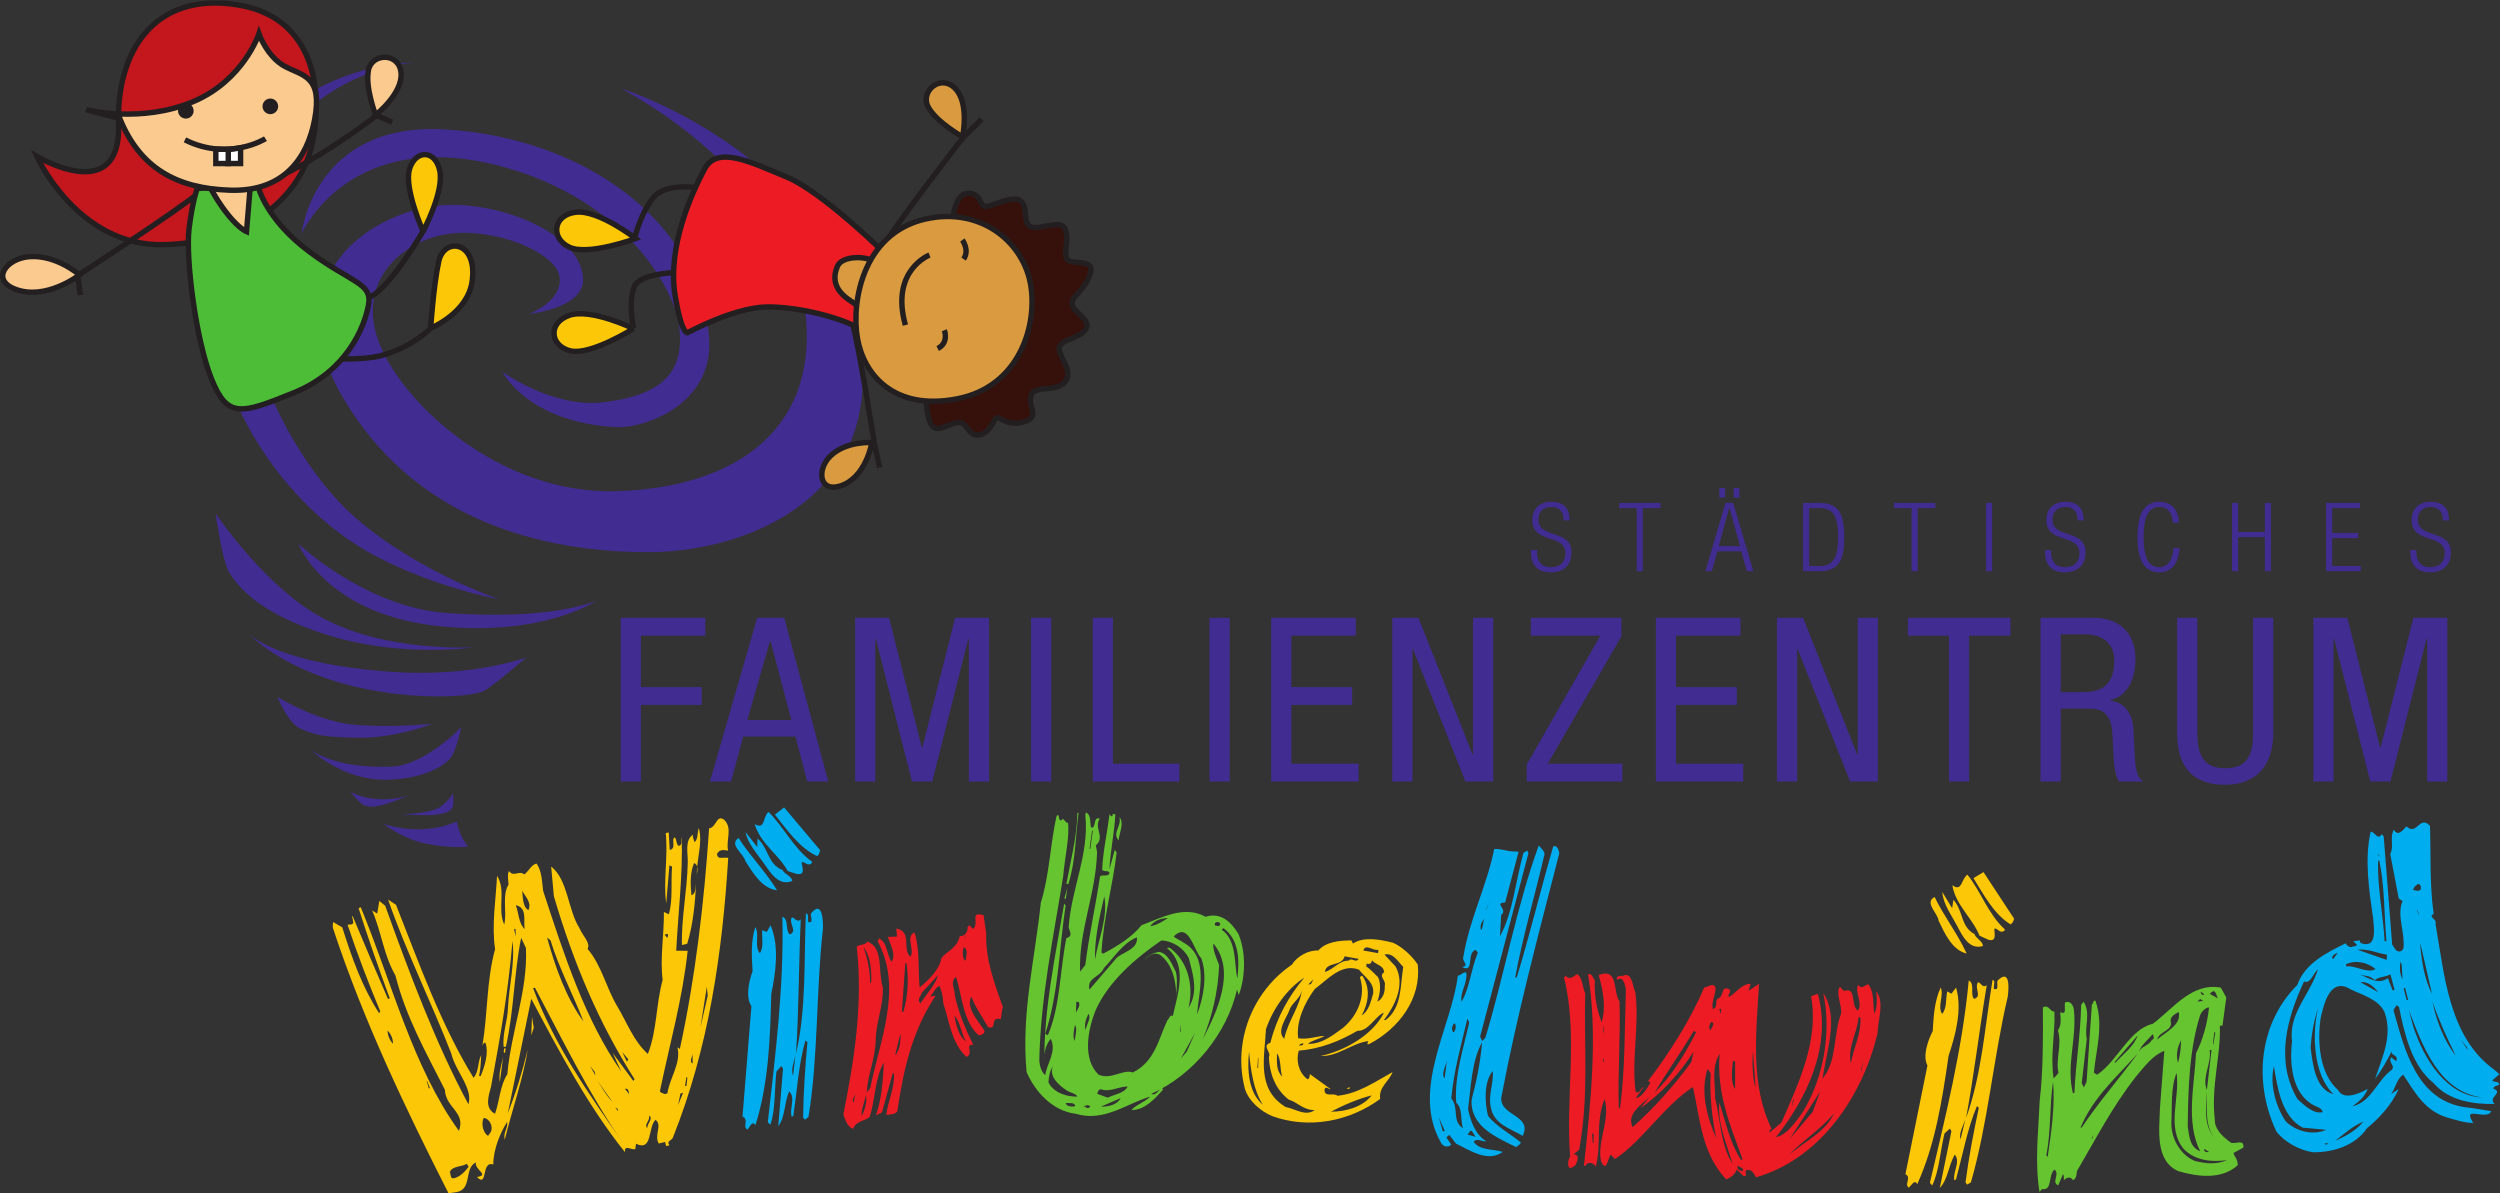 <?xml version="1.0" encoding="UTF-8" standalone="no"?>
<svg
   xmlns:dc="http://purl.org/dc/elements/1.1/"
   xmlns:cc="http://creativecommons.org/ns#"
   xmlns:rdf="http://www.w3.org/1999/02/22-rdf-syntax-ns#"
   xmlns:svg="http://www.w3.org/2000/svg"
   xmlns="http://www.w3.org/2000/svg"
   viewBox="0 0 348.693 166.427"
   height="166.427"
   width="348.693"
   xml:space="preserve"
   id="svg2"
   version="1.1"><rect x="0" y="0" width="348.693" height="166.427" fill="#333333" stroke="none"/><defs
     id="defs6"><clipPath
       id="clipPath24"
       clipPathUnits="userSpaceOnUse"><path
         id="path22"
         d="M 0,362.238 H 1144.34 V 1248 H 0 Z" /></clipPath><clipPath
       id="clipPath72"
       clipPathUnits="userSpaceOnUse"><path
         id="path70"
         d="M 0,362.238 H 1144.34 V 1248 H 0 Z" /></clipPath><clipPath
       id="clipPath108"
       clipPathUnits="userSpaceOnUse"><path
         id="path106"
         d="M 0,362.238 H 1144.34 V 1248 H 0 Z" /></clipPath></defs><g
     transform="matrix(1.333,0,0,-1.333,0,166.427)"
     id="g10"><g
       transform="scale(0.1)"
       id="g12"><path
         id="path14"
         style="fill:#412c91;fill-opacity:1;fill-rule:nonzero;stroke:none"
         d="m 649.453,430.727 h 21.121 v 80.16 h 63.602 v 18.722 h -63.602 v 53.758 h 67.438 v 18.723 h -88.559 z m 93.375,0 h 22.078 l 12.723,47.039 h 54.715 l 12.242,-47.039 h 22.078 L 820.586,602.09 h -28.32 z m 62.875,147.125 h 0.485 l 21.839,-82.801 h -46.086 z m 89.043,-147.125 h 21.117 v 149.761 h 0.481 l 37.918,-149.761 h 21.125 l 37.923,149.761 h 0.47 V 430.727 h 21.13 V 602.09 H 999.387 L 965.063,466.242 h -0.477 l -34.32,135.848 h -35.52 z m 184.074,0 h 21.13 V 602.09 h -21.13 z m 64.55,0 h 90.73 v 18.718 h -69.6 V 602.09 h -21.13 z m 122.17,0 h 21.12 V 602.09 h -21.12 z m 64.55,0 h 91.44 v 18.718 h -70.31 v 61.442 h 63.59 v 18.722 h -63.59 v 53.758 h 67.44 v 18.723 h -88.57 z m 126.73,0 h 21.11 v 138.718 h 0.48 l 54.96,-138.718 h 29.05 V 602.09 h -21.13 V 459.047 h -0.47 l -56.65,143.043 h -27.35 z m 140.64,0 h 100.08 v 18.718 h -78.01 l 77.04,133.203 v 19.442 h -94.79 v -18.723 h 72.71 l -77.03,-134.879 z m 135.12,0 h 91.43 v 18.718 h -70.32 v 61.442 h 63.6 v 18.722 h -63.6 v 53.758 h 67.44 v 18.723 h -88.55 z m 126.72,0 h 21.11 v 138.718 h 0.49 l 54.96,-138.718 h 29.03 V 602.09 h -21.11 V 459.047 h -0.49 l -56.64,143.043 h -27.35 z m 201.11,152.64 h 43.2 v 18.723 h -107.27 v -18.723 h 42.96 v -152.64 h 21.11 z m 74.65,-152.64 h 21.11 v 76.32 h 28.57 c 10.8,0 23.76,-1.438 25.44,-24.961 l 1.43,-26.633 c 0.49,-8.406 2.17,-21.125 5.76,-24.726 h 25.44 c -5.04,3.125 -8.15,7.918 -9.12,26.882 l -1.43,29.278 c -0.96,14.64 -9.37,26.883 -24.24,28.562 v 0.477 c 19.92,4.801 26.39,24.484 26.39,43.203 0,27.121 -17.04,42.961 -43.91,42.961 h -55.44 z m 21.11,154.082 h 25.21 c 19.67,0 30.95,-10.563 30.95,-27.36 0,-33.121 -22.8,-33.121 -35.28,-33.121 h -20.88 z m 121.87,-103.204 c 0,-35.273 15.84,-54.238 50.15,-54.238 33.61,0 50.4,21.356 50.4,54.238 V 602.09 h -21.12 V 481.605 c 0,-23.996 -6.72,-36.953 -29.28,-36.953 -20.88,0 -29.04,11.758 -29.04,36.953 V 602.09 h -21.11 z m 142.56,-50.878 h 21.12 v 149.761 h 0.48 l 37.92,-149.761 h 21.11 l 37.92,149.761 h 0.49 V 430.727 h 21.11 V 602.09 h -35.52 l -34.31,-135.848 h -0.48 L 2456.11,602.09 H 2420.6 V 430.727" /><path
         id="path16"
         style="fill:#412c91;fill-opacity:1;fill-rule:nonzero;stroke:none"
         d="m 1642.39,703.965 c 0,12.699 -6.08,19.492 -19.38,19.492 -12.41,0 -19.7,-7.691 -19.7,-18.894 0,-25.907 34.6,-13.797 34.6,-35.008 0,-10 -6.41,-14.504 -15.4,-14.504 -9.41,0 -14.21,6.105 -14.21,15.203 v 2.699 h -6.4 v -2.101 c 0,-13.997 7.4,-21.192 20.81,-21.192 12.99,0 21.59,7.094 21.59,20.895 0,25.109 -34.6,13.41 -34.6,34.707 0,7.101 4.79,12.804 13.5,12.804 8.7,0 12.81,-5.304 12.81,-14.101 z m 70.22,-53.102 h 6.38 v 66 h 18.4 v 5.391 h -43.18 v -5.391 h 18.4 z m 86.39,76.899 h 6 v 10.191 h -6 z m 15,0 h 6 v 10.191 h -6 z m -15.59,-50.707 10.98,40.211 h 0.21 l 11,-40.211 z m -14.01,-26.192 h 6.81 l 5.8,20.801 h 24.98 l 5.8,-20.801 h 6.81 l -21.1,71.391 h -7.99 z m 102.21,0 h 17.19 c 20.81,0 25.9,12.391 25.9,35.703 0,23.297 -5.09,35.688 -25.9,35.688 h -17.19 z m 6.39,66 h 10.4 c 14,0 19.91,-7 19.91,-30.398 0,-23.211 -5.91,-30.211 -19.91,-30.211 H 1893 Z m 107.21,-66 h 6.39 v 66 h 18.4 v 5.391 h -43.19 v -5.391 h 18.4 z m 77.9,0 h 6.38 v 71.391 h -6.38 z m 102.17,53.102 c 0,12.699 -6.07,19.492 -19.38,19.492 -12.41,0 -19.69,-7.691 -19.69,-18.894 0,-25.907 34.6,-13.797 34.6,-35.008 0,-10 -6.42,-14.504 -15.41,-14.504 -9.4,0 -14.21,6.105 -14.21,15.203 v 2.699 h -6.39 v -2.101 c 0,-13.997 7.39,-21.192 20.8,-21.192 13,0 21.59,7.094 21.59,20.895 0,25.109 -34.6,13.41 -34.6,34.707 0,7.101 4.8,12.804 13.5,12.804 8.7,0 12.82,-5.304 12.82,-14.101 z m 93.83,-28.914 c -0.7,-12.297 -5.81,-20 -14.81,-20 -10.2,0 -16.41,8.406 -16.41,31.515 0,23.094 6.21,31.5 16.41,31.5 9.2,0 14.11,-6.898 14.11,-16.601 h 6.38 c 0,11.699 -5.98,21.992 -20.49,21.992 -14.61,0 -22.8,-11.297 -22.8,-36.891 0,-25.609 8.19,-36.906 22.8,-36.906 12.81,0 20.3,9.094 21.19,25.391 z m 95.69,-24.188 h 6.39 v 71.391 h -6.39 v -30.399 h -27.92 v 30.399 h -6.37 v -71.391 h 6.37 v 35.602 h 27.92 z m 64.11,0 h 36.28 v 5.391 h -29.91 v 29.211 h 27.1 v 5.387 h -27.1 v 26.011 h 29.01 v 5.391 h -35.38 z m 128.58,53.102 c 0,12.699 -6.09,19.492 -19.39,19.492 -12.42,0 -19.7,-7.691 -19.7,-18.894 0,-25.907 34.6,-13.797 34.6,-35.008 0,-10 -6.4,-14.504 -15.4,-14.504 -9.42,0 -14.21,6.105 -14.21,15.203 v 2.699 h -6.4 v -2.101 c 0,-13.997 7.39,-21.192 20.8,-21.192 13.01,0 21.59,7.094 21.59,20.895 0,25.109 -34.59,13.41 -34.59,34.707 0,7.101 4.8,12.804 13.51,12.804 8.69,0 12.79,-5.304 12.79,-14.101 h 6.4" /><g
         id="g18"><g
           clip-path="url(#clipPath24)"
           id="g20"><path
             id="path26"
             style="fill:#412c91;fill-opacity:1;fill-rule:nonzero;stroke:none"
             d="m 433.637,1183.27 c 0,0 -212.375,0.53 -212.375,-242.11 0,-106.058 74.066,-222.211 170.324,-273.711 62.93,-33.668 130.703,-46.07 130.703,-46.07 0,0 -98.871,33.75 -162.84,97.109 -34.429,34.094 -108.187,134.981 -103.597,255.879 7.488,197.463 177.785,208.903 177.785,208.903" /><path
             id="path28"
             style="fill:#412c91;fill-opacity:1;fill-rule:nonzero;stroke:none"
             d="m 315.527,1003.83 c 0,0 12.383,117 149.672,109.27 142.789,-8.03 266.598,-93.97 276.699,-217.467 5.739,-70.16 -67.781,-95.645 -97.179,-94.043 -93.199,5.051 -118.914,57.851 -118.914,57.851 0,0 52.117,-38.269 105.754,-31.832 62.699,7.512 85.699,32.743 78.808,80.879 -5.672,39.684 -57.148,130.082 -182.187,164.972 -162.614,45.38 -212.653,-69.63 -212.653,-69.63" /><path
             id="path30"
             style="fill:#412c91;fill-opacity:1;fill-rule:nonzero;stroke:none"
             d="m 649.77,1155.96 c 0,0 252.98,-79.35 252.98,-302.944 0,-135.453 -132.691,-182.661 -225.66,-182.27 -110.879,0.449 -242.031,33.047 -317.641,160.688 -75.601,127.632 30,198.116 106.211,202.476 56.727,3.24 141.07,-28.51 144.469,-76.215 2.277,-31.89 -56.777,-37.652 -56.777,-37.652 0,0 35.359,12.633 32.144,38.559 -3.215,25.953 -69.789,53.258 -119.457,44.698 -45.371,-7.835 -92.66,-48.366 -70.16,-111.265 22.488,-62.902 125.801,-161.613 250.219,-157.48 124.422,4.129 206.48,64.781 197.422,178.75 C 831.527,1064 649.77,1155.96 649.77,1155.96" /><path
             id="path32"
             style="fill:#412c91;fill-opacity:1;fill-rule:nonzero;stroke:none"
             d="m 312.313,679.406 c 0,0 69.992,-65.707 153.199,-72.129 111.082,-8.586 158.195,12.493 158.195,12.493 0,0 -53.633,-36.766 -160.695,-26.778 -122.489,11.426 -150.699,86.414 -150.699,86.414" /><path
             id="path34"
             style="fill:#412c91;fill-opacity:1;fill-rule:nonzero;stroke:none"
             d="m 225.543,711.371 c 0,0 49.789,-74.664 109.266,-108.023 67.492,-37.844 161.05,-32.11 161.05,-32.11 0,0 -75.351,-11.461 -153.187,12.832 -77.852,24.278 -96.063,55.348 -102.852,65.336 -6.777,10 -14.277,61.965 -14.277,61.965" /><path
             id="path36"
             style="fill:#412c91;fill-opacity:1;fill-rule:nonzero;stroke:none"
             d="m 260.25,585.492 c 0,0 45.469,-50.621 155.867,-63.207 37.606,-4.281 76.172,-2.851 90.106,3.219 7.797,3.402 44.273,34.988 44.273,34.988 0,0 -56.965,-20.859 -140.336,-15 -121.769,8.574 -149.91,40 -149.91,40" /><path
             id="path38"
             style="fill:#412c91;fill-opacity:1;fill-rule:nonzero;stroke:none"
             d="m 290.176,519.434 c 0,0 42.738,-27.145 84.992,-29.645 42.238,-2.5 77.488,1.434 77.488,1.434 0,0 -39.281,-15.438 -78.57,-14.637 -34.988,0.703 -43.594,2.344 -59.981,9.637 -12.859,5.715 -23.929,33.211 -23.929,33.211" /><path
             id="path40"
             style="fill:#412c91;fill-opacity:1;fill-rule:nonzero;stroke:none"
             d="m 482.652,487.648 c 0,0 -38.203,-40.39 -73.922,-41.414 -61.781,-1.796 -83.91,18.204 -83.91,18.204 0,0 32.469,-32.645 79.629,-31.778 38.918,0.711 60.34,14.637 66.774,22.488 6.429,7.864 11.429,32.5 11.429,32.5" /><path
             id="path42"
             style="fill:#412c91;fill-opacity:1;fill-rule:nonzero;stroke:none"
             d="m 366.594,420.16 c 0,0 10.711,-6.789 29.64,-7.851 18.926,-1.086 32.809,4.511 32.809,4.511 0,0 -22.559,-9.797 -33.52,-11.66 -10.832,-1.836 -14.46,0.293 -18.027,3.145 -3.574,2.851 -10.902,11.855 -10.902,11.855" /><path
             id="path44"
             style="fill:#412c91;fill-opacity:1;fill-rule:nonzero;stroke:none"
             d="m 419.801,396.594 c 0,0 21.066,-0.02 35.351,5 11.047,3.879 18.93,16.777 18.93,16.777 0,0 1.414,-11.777 -1.074,-15.711 -2.5,-3.926 -9.965,-5.93 -18.207,-6.789 -11.051,-1.141 -35,0.723 -35,0.723" /><path
             id="path46"
             style="fill:#412c91;fill-opacity:1;fill-rule:nonzero;stroke:none"
             d="m 478.008,389.094 c 0,0 -13.211,-7.137 -36.059,-8.211 -22.863,-1.086 -40.722,5.711 -40.722,5.711 0,0 18.57,-15.36 43.929,-20.711 25.352,-5.363 44.641,-3.223 44.641,-3.223 0,0 -5,5.723 -8.219,13.934 -3.215,8.203 -3.57,12.5 -3.57,12.5" /><path
             id="path48"
             style="fill:#fbc707;fill-opacity:1;fill-rule:nonzero;stroke:none"
             d="m 450.613,905.141 c 0,0 2.934,44.648 8.512,70.047 5.582,25.412 40.813,21.558 34.898,-21.008 -4.628,-33.418 -43.41,-49.039 -43.41,-49.039" /><path
             id="path50"
             style="fill:none;stroke:#231f20;stroke-width:5.68;stroke-linecap:butt;stroke-linejoin:miter;stroke-miterlimit:4;stroke-dasharray:none;stroke-opacity:1"
             d="m 450.613,905.141 c 0,0 2.934,44.648 8.512,70.047 5.582,25.412 40.813,21.558 34.898,-21.008 -4.628,-33.418 -43.41,-49.039 -43.41,-49.039 z" /><path
             id="path52"
             style="fill:none;stroke:#231f20;stroke-width:5.68;stroke-linecap:butt;stroke-linejoin:miter;stroke-miterlimit:4;stroke-dasharray:none;stroke-opacity:1"
             d="m 451.605,905.848 c 0,0 -20.121,-21.02 -54.027,-29.719 -15.113,-3.883 -41.762,-3.211 -41.762,-3.211" /><path
             id="path54"
             style="fill:#fbc707;fill-opacity:1;fill-rule:nonzero;stroke:none"
             d="m 442.703,1006.42 c 0,0 -20.285,45.31 -14.187,65.3 6.097,19.99 26.687,20.67 31.589,-1.52 4.891,-22.19 -17.402,-63.78 -17.402,-63.78" /><path
             id="path56"
             style="fill:none;stroke:#231f20;stroke-width:5.68;stroke-linecap:butt;stroke-linejoin:miter;stroke-miterlimit:4;stroke-dasharray:none;stroke-opacity:1"
             d="m 442.703,1006.42 c 0,0 -20.285,45.31 -14.187,65.3 6.097,19.99 26.687,20.67 31.589,-1.52 4.891,-22.19 -17.402,-63.78 -17.402,-63.78 z" /><path
             id="path58"
             style="fill:none;stroke:#231f20;stroke-width:5.68;stroke-linecap:butt;stroke-linejoin:miter;stroke-miterlimit:4;stroke-dasharray:none;stroke-opacity:1"
             d="m 442.742,1006.74 c 0,0 -34.344,-59.76 -56.648,-69.67" /><path
             id="path60"
             style="fill:#c4161d;fill-opacity:1;fill-rule:nonzero;stroke:none"
             d="m 38.59,1084.82 c 0,0 42.75,-94.8 133.207,-92.32 90.465,2.48 140.035,51.43 153.043,98.51 13.008,47.09 12.387,138.17 -76.211,152.42 -88.602,14.26 -127.02,-50.8 -124.543,-124.53 2.93,-87.01 -85.496,-34.08 -85.496,-34.08" /><path
             id="path62"
             style="fill:none;stroke:#231f20;stroke-width:5.68;stroke-linecap:butt;stroke-linejoin:miter;stroke-miterlimit:4;stroke-dasharray:none;stroke-opacity:1"
             d="m 38.59,1084.82 c 0,0 42.75,-94.8 133.207,-92.32 90.465,2.48 140.035,51.43 153.043,98.51 13.008,47.09 12.387,138.17 -76.211,152.42 -88.602,14.26 -127.02,-50.8 -124.543,-124.53 2.93,-87.01 -85.496,-34.08 -85.496,-34.08 z" /></g></g><path
         id="path64"
         style="fill:#fbca8e;fill-opacity:1;fill-rule:nonzero;stroke:none"
         d="m 265.816,1065.94 -2.679,-72.491 -40.824,28.461 -10.2,41.88 53.703,2.15" /><g
         id="g66"><g
           clip-path="url(#clipPath72)"
           id="g68"><path
             id="path74"
             style="fill:none;stroke:#231f20;stroke-width:5.68;stroke-linecap:butt;stroke-linejoin:miter;stroke-miterlimit:4;stroke-dasharray:none;stroke-opacity:1"
             d="m 84.086,939.754 -2.879,20.41 c 0,0 104.219,67.646 127.148,86.856" /><path
             id="path76"
             style="fill:#4dbd38;fill-opacity:1;fill-rule:nonzero;stroke:none"
             d="m 261.641,1050.74 8.672,1.86 c 0,0 8.054,-33.46 52.671,-66.916 44.61,-33.454 66.911,-32.844 62.579,-56.383 -4.34,-23.539 -22.93,-69.391 -78.075,-91.699 -55.14,-22.301 -69.386,-27.262 -86.125,14.253 -16.722,41.516 -27.261,127.016 -23.543,157.375 3.723,30.36 8.68,42.13 8.68,42.13 l 13.633,0.62 c 0,0 8.047,-15.49 19.199,-29.12 11.16,-13.63 18.59,-16.73 18.59,-16.73 l 3.719,44.61" /><path
             id="path78"
             style="fill:#fbca8e;fill-opacity:1;fill-rule:nonzero;stroke:none"
             d="m 392.992,1128.19 c 0,0 -11.152,29.12 -7.429,47.09 3.71,17.97 32.21,18.59 34.07,-3.1 1.859,-21.68 -26.641,-43.99 -26.641,-43.99" /><path
             id="path80"
             style="fill:none;stroke:#231f20;stroke-width:5.68;stroke-linecap:butt;stroke-linejoin:miter;stroke-miterlimit:4;stroke-dasharray:none;stroke-opacity:1"
             d="m 392.992,1128.19 c 0,0 -11.152,29.12 -7.429,47.09 3.71,17.97 32.21,18.59 34.07,-3.1 1.859,-21.68 -26.641,-43.99 -26.641,-43.99 z" /><path
             id="path82"
             style="fill:#fbca8e;fill-opacity:1;fill-rule:nonzero;stroke:none"
             d="m 83.199,960.902 c 0,0 -35.191,-27.492 -67.539,-14.867 -25.402,9.906 -9.199,32.035 15.047,33.926 28.262,2.211 52.492,-19.059 52.492,-19.059" /><path
             id="path84"
             style="fill:none;stroke:#231f20;stroke-width:5.68;stroke-linecap:butt;stroke-linejoin:miter;stroke-miterlimit:4;stroke-dasharray:none;stroke-opacity:1"
             d="m 83.199,960.902 c 0,0 -35.191,-27.492 -67.539,-14.867 -25.402,9.906 -9.199,32.035 15.047,33.926 28.262,2.211 52.492,-19.059 52.492,-19.059 z" /><path
             id="path86"
             style="fill:none;stroke:#231f20;stroke-width:5.68;stroke-linecap:butt;stroke-linejoin:miter;stroke-miterlimit:4;stroke-dasharray:none;stroke-opacity:1"
             d="m 410.258,1120.71 -16.11,6.99 c 0,0 -68.07,-52.79 -121.359,-72" /><path
             id="path88"
             style="fill:none;stroke:#231f20;stroke-width:5.68;stroke-linecap:butt;stroke-linejoin:miter;stroke-miterlimit:4;stroke-dasharray:none;stroke-opacity:1"
             d="m 261.641,1050.74 8.672,1.86 c 0,0 8.054,-33.46 52.671,-66.916 44.61,-33.454 66.911,-32.844 62.579,-56.383 -4.34,-23.539 -22.93,-69.391 -78.075,-91.699 -55.14,-22.301 -69.386,-27.262 -86.125,14.253 -16.722,41.516 -27.261,127.016 -23.543,157.375 3.723,30.36 8.68,42.13 8.68,42.13 l 13.633,0.62 c 0,0 8.047,-15.49 19.199,-29.12 11.16,-13.63 18.59,-16.73 18.59,-16.73 z" /><path
             id="path90"
             style="fill:#fbca8e;fill-opacity:1;fill-rule:nonzero;stroke:none"
             d="m 270.934,1213.07 c 0,0 8.671,-24.16 27.257,-34.08 18.594,-9.91 39.664,-9.91 30.985,-55.76 -7.598,-40.16 -32.223,-75.59 -88.602,-73.73 -56.379,1.85 -94.179,23.54 -115.238,74.97 l -35.32,9.29 c 0,0 57.621,-14.87 112.757,8.69 52,22.18 68.161,70.62 68.161,70.62" /><path
             id="path92"
             style="fill:none;stroke:#231f20;stroke-width:5.68;stroke-linecap:butt;stroke-linejoin:miter;stroke-miterlimit:4;stroke-dasharray:none;stroke-opacity:1"
             d="m 270.934,1213.07 c 0,0 8.671,-24.16 27.257,-34.08 18.594,-9.91 39.664,-9.91 30.985,-55.76 -7.598,-40.16 -32.223,-75.59 -88.602,-73.73 -56.379,1.85 -94.179,23.54 -115.238,74.97 l -35.32,9.29 c 0,0 57.621,-14.87 112.757,8.69 52,22.18 68.161,70.62 68.161,70.62 z" /></g></g><path
         id="path94"
         style="fill:#ffffff;fill-opacity:1;fill-rule:nonzero;stroke:none"
         d="m 251.73,1093.87 v -16.48 h -13.015 v 14.65 l 13.015,1.83" /><path
         id="path96"
         style="fill:none;stroke:#231f20;stroke-width:5.68;stroke-linecap:butt;stroke-linejoin:miter;stroke-miterlimit:4;stroke-dasharray:none;stroke-opacity:1"
         d="m 251.73,1093.87 v -16.48 h -13.015 v 14.65 z" /><path
         id="path98"
         style="fill:#ffffff;fill-opacity:1;fill-rule:nonzero;stroke:none"
         d="m 238.84,1092.25 v -14.86 h -13.012 v 15.06 l 13.012,-0.2" /><path
         id="path100"
         style="fill:none;stroke:#231f20;stroke-width:5.68;stroke-linecap:butt;stroke-linejoin:miter;stroke-miterlimit:4;stroke-dasharray:none;stroke-opacity:1"
         d="m 238.84,1092.25 v -14.86 h -13.012 v 15.06 z" /><g
         id="g102"><g
           clip-path="url(#clipPath108)"
           id="g104"><path
             id="path110"
             style="fill:#231f20;fill-opacity:1;fill-rule:nonzero;stroke:none"
             d="m 282.867,1129.05 c -4.515,0 -8.179,3.67 -8.179,8.18 0,4.52 3.664,8.18 8.179,8.18 4.52,0 8.184,-3.66 8.184,-8.18 0,-4.51 -3.664,-8.18 -8.184,-8.18" /><path
             id="path112"
             style="fill:#231f20;fill-opacity:1;fill-rule:nonzero;stroke:none"
             d="m 194.441,1124.41 c -4.519,0 -8.179,3.67 -8.179,8.18 0,4.52 3.66,8.18 8.179,8.18 4.52,0 8.18,-3.66 8.18,-8.18 0,-4.51 -3.66,-8.18 -8.18,-8.18" /><path
             id="path114"
             style="fill:none;stroke:#231f20;stroke-width:5.68;stroke-linecap:butt;stroke-linejoin:miter;stroke-miterlimit:4;stroke-dasharray:none;stroke-opacity:1"
             d="m 277.75,1103.41 c 0,0 -38.418,-24.16 -84.258,-1.24" /><path
             id="path116"
             style="fill:#36100a;fill-opacity:1;fill-rule:nonzero;stroke:none"
             d="m 996.34,1014.04 c 0,0 1.133,30.73 15.59,32.19 14.46,1.47 13.04,-13.86 19.35,-13.91 6.32,-0.05 27.18,12 36.15,6.38 8.98,-5.63 1.82,-23.75 11.22,-27.6 9.4,-3.83 32.29,9.44 36.27,-3.18 3.98,-12.619 -3.14,-25.236 2,-31.19 5.13,-5.945 30.1,2.223 23.47,-15.808 -6.64,-18.027 -20.01,-22.609 -18.52,-31.07 1.5,-8.457 21.2,-16.442 13.82,-26.461 -7.39,-10.028 -28.12,-9.907 -27.42,-20.094 0.71,-10.203 15.13,-22.856 6.07,-34.383 -9.07,-11.531 -32.11,-2.391 -35.63,-14.461 -3.51,-12.07 11.08,-22.578 -8.74,-27.711 -19.82,-5.129 -25.1,10.293 -29.26,2.473 -4.15,-7.82 -8.85,-16.281 -18.55,-15.813 -9.7,0.469 -9.92,12.969 -18.67,13.071 -8.74,0.09 -21.521,-10.418 -27.549,-4.313 -6.019,6.106 -9.253,33.262 -4.16,40.164 5.098,6.891 24.559,171.716 24.559,171.716" /><path
             id="path118"
             style="fill:none;stroke:#231f20;stroke-width:5.68;stroke-linecap:butt;stroke-linejoin:miter;stroke-miterlimit:4;stroke-dasharray:none;stroke-opacity:1"
             d="m 996.34,1014.04 c 0,0 1.133,30.73 15.59,32.19 14.46,1.47 13.04,-13.86 19.35,-13.91 6.32,-0.05 27.18,12 36.15,6.38 8.98,-5.63 1.82,-23.75 11.22,-27.6 9.4,-3.83 32.29,9.44 36.27,-3.18 3.98,-12.619 -3.14,-25.236 2,-31.19 5.13,-5.945 30.1,2.223 23.47,-15.808 -6.64,-18.027 -20.01,-22.609 -18.52,-31.07 1.5,-8.457 21.2,-16.442 13.82,-26.461 -7.39,-10.028 -28.12,-9.907 -27.42,-20.094 0.71,-10.203 15.13,-22.856 6.07,-34.383 -9.07,-11.531 -32.11,-2.391 -35.63,-14.461 -3.51,-12.07 11.08,-22.578 -8.74,-27.711 -19.82,-5.129 -25.1,10.293 -29.26,2.473 -4.15,-7.82 -8.85,-16.281 -18.55,-15.813 -9.7,0.469 -9.92,12.969 -18.67,13.071 -8.74,0.09 -21.521,-10.418 -27.549,-4.313 -6.019,6.106 -9.253,33.262 -4.16,40.164 5.098,6.891 24.559,171.716 24.559,171.716 z" /><path
             id="path120"
             style="fill:#d99a40;fill-opacity:1;fill-rule:nonzero;stroke:none"
             d="m 929.578,969.008 c 0,0 -29.418,30.801 -47.808,23.738 -18.379,-7.058 -27.899,-27.269 -23.45,-40.117 4.438,-12.852 45.852,-42.039 57.618,-42.297 11.761,-0.266 13.64,58.676 13.64,58.676" /><path
             id="path122"
             style="fill:#d99a40;fill-opacity:1;fill-rule:nonzero;stroke:none"
             d="m 1007.16,1105.32 c 0,0 -27.258,15.14 -35.961,31.29 -8.711,16.16 12.731,34.95 28.094,19.53 15.367,-15.42 7.867,-50.82 7.867,-50.82" /><path
             id="path124"
             style="fill:none;stroke:#231f20;stroke-width:5.68;stroke-linecap:butt;stroke-linejoin:miter;stroke-miterlimit:4;stroke-dasharray:none;stroke-opacity:1"
             d="m 1007.16,1105.32 c 0,0 -27.258,15.14 -35.961,31.29 -8.711,16.16 12.731,34.95 28.094,19.53 15.367,-15.42 7.867,-50.82 7.867,-50.82 z" /><path
             id="path126"
             style="fill:#d99a40;fill-opacity:1;fill-rule:nonzero;stroke:none"
             d="m 912.281,785.434 c 0,0 -6.097,-37.301 -33.558,-45.555 -21.551,-6.492 -24.203,17.176 -10.164,31.176 16.351,16.312 43.722,14.379 43.722,14.379" /><path
             id="path128"
             style="fill:none;stroke:#231f20;stroke-width:5.68;stroke-linecap:butt;stroke-linejoin:miter;stroke-miterlimit:4;stroke-dasharray:none;stroke-opacity:1"
             d="m 912.281,785.434 c 0,0 -6.097,-37.301 -33.558,-45.555 -21.551,-6.492 -24.203,17.176 -10.164,31.176 16.351,16.312 43.722,14.379 43.722,14.379 z" /><path
             id="path130"
             style="fill:none;stroke:#231f20;stroke-width:5.68;stroke-linecap:butt;stroke-linejoin:miter;stroke-miterlimit:4;stroke-dasharray:none;stroke-opacity:1"
             d="m 920.461,759.27 -5.898,26.535 c 0,0 -15.223,98.925 -23.45,127.683" /><path
             id="path132"
             style="fill:none;stroke:#231f20;stroke-width:5.68;stroke-linecap:butt;stroke-linejoin:miter;stroke-miterlimit:4;stroke-dasharray:none;stroke-opacity:1"
             d="m 1027.09,1123.76 -19.65,-19.41 c 0,0 -70.815,-91.29 -85.78,-117.182" /><path
             id="path134"
             style="fill:#fbc707;fill-opacity:1;fill-rule:nonzero;stroke:none"
             d="m 665.152,998.898 c 0,0 -49.832,-18.367 -69.488,-8.996 -19.664,9.379 -17.191,33.358 6.449,36.508 23.629,3.15 63.039,-27.512 63.039,-27.512" /><path
             id="path136"
             style="fill:none;stroke:#231f20;stroke-width:5.68;stroke-linecap:butt;stroke-linejoin:miter;stroke-miterlimit:4;stroke-dasharray:none;stroke-opacity:1"
             d="m 665.152,998.898 c 0,0 -49.832,-18.367 -69.488,-8.996 -19.664,9.379 -17.191,33.358 6.449,36.508 23.629,3.15 63.039,-27.512 63.039,-27.512 z" /><path
             id="path138"
             style="fill:#fbc707;fill-opacity:1;fill-rule:nonzero;stroke:none"
             d="m 662.816,904.672 c 0,0 -44.921,-28.34 -66.097,-23.246 -21.184,5.086 -23.75,29.054 -1.285,37.051 22.461,7.988 67.382,-13.805 67.382,-13.805" /><path
             id="path140"
             style="fill:none;stroke:#231f20;stroke-width:5.68;stroke-linecap:butt;stroke-linejoin:miter;stroke-miterlimit:4;stroke-dasharray:none;stroke-opacity:1"
             d="m 662.816,904.672 c 0,0 -44.921,-28.34 -66.097,-23.246 -21.184,5.086 -23.75,29.054 -1.285,37.051 22.461,7.988 67.382,-13.805 67.382,-13.805 z" /><path
             id="path142"
             style="fill:none;stroke:#231f20;stroke-width:5.68;stroke-linecap:butt;stroke-linejoin:miter;stroke-miterlimit:4;stroke-dasharray:none;stroke-opacity:1"
             d="m 735.121,1051.37 c 0,0 -38.449,7.75 -52.148,-10.37 -13.711,-18.11 -18.778,-41.281 -18.778,-41.281" /><path
             id="path144"
             style="fill:none;stroke:#231f20;stroke-width:5.68;stroke-linecap:butt;stroke-linejoin:miter;stroke-miterlimit:4;stroke-dasharray:none;stroke-opacity:1"
             d="m 713.516,963.629 c 0,0 -43.082,0.039 -49.743,-14.774 -6.66,-14.8 -0.996,-43.796 -0.996,-43.796" /><path
             id="path146"
             style="fill:#ed1c24;fill-opacity:1;fill-rule:nonzero;stroke:none"
             d="m 926.625,982.664 c 0,0 -66.027,65.236 -103.645,80.696 -37.625,15.45 -72.445,33.57 -85.933,8.02 -13.492,-25.56 -38.879,-81.177 -30.668,-131.993 6.418,-39.68 12.738,-39.11 12.738,-39.11 0,0 47.871,26.039 82.051,27.008 34.18,0.961 87.34,-12.961 102.117,-25.621 14.774,-12.656 6.324,19.813 -12.672,31.649 -18.988,11.843 -19.187,25.363 -14.359,36.613 4.836,11.25 30.516,11.422 40.832,3.703 10.312,-7.723 9.539,9.035 9.539,9.035" /><path
             id="path148"
             style="fill:none;stroke:#231f20;stroke-width:5.68;stroke-linecap:butt;stroke-linejoin:miter;stroke-miterlimit:4;stroke-dasharray:none;stroke-opacity:1"
             d="m 926.625,982.664 c 0,0 -66.027,65.236 -103.645,80.696 -37.625,15.45 -72.445,33.57 -85.933,8.02 -13.492,-25.56 -38.879,-81.177 -30.668,-131.993 6.418,-39.68 12.738,-39.11 12.738,-39.11 0,0 47.871,26.039 82.051,27.008 34.18,0.961 87.34,-12.961 102.117,-25.621 14.774,-12.656 6.324,19.813 -12.672,31.649 -18.988,11.843 -19.187,25.363 -14.359,36.613 4.836,11.25 30.516,11.422 40.832,3.703 10.312,-7.723 9.539,9.035 9.539,9.035 z" /><path
             id="path150"
             style="fill:#d99a40;fill-opacity:1;fill-rule:nonzero;stroke:none"
             d="m 975.383,1020.71 c 54.807,8.58 95.487,-27.331 102.947,-69.632 7.46,-42.308 -11.09,-107.203 -77.01,-119.91 -65.91,-12.711 -97.429,25.348 -104.097,63.156 -7.032,39.864 6.648,115.196 78.16,126.386" /><path
             id="path152"
             style="fill:none;stroke:#231f20;stroke-width:5.68;stroke-linecap:butt;stroke-linejoin:miter;stroke-miterlimit:4;stroke-dasharray:none;stroke-opacity:1"
             d="m 975.383,1020.71 c 54.807,8.58 95.487,-27.331 102.947,-69.632 7.46,-42.308 -11.09,-107.203 -77.01,-119.91 -65.91,-12.711 -97.429,25.348 -104.097,63.156 -7.032,39.864 6.648,115.196 78.16,126.386 z" /><path
             id="path154"
             style="fill:none;stroke:#231f20;stroke-width:5.68;stroke-linecap:butt;stroke-linejoin:miter;stroke-miterlimit:4;stroke-dasharray:none;stroke-opacity:1"
             d="m 972.605,981.66 c 0,0 -41.359,-15.898 -25.238,-73.312" /><path
             id="path156"
             style="fill:none;stroke:#231f20;stroke-width:5.68;stroke-linecap:butt;stroke-linejoin:miter;stroke-miterlimit:4;stroke-dasharray:none;stroke-opacity:1"
             d="m 1006.95,997.371 c 0,0 7.83,-10.617 1.3,-19.945" /><path
             id="path158"
             style="fill:none;stroke:#231f20;stroke-width:5.68;stroke-linecap:butt;stroke-linejoin:miter;stroke-miterlimit:4;stroke-dasharray:none;stroke-opacity:1"
             d="m 988.113,902.992 c 0,0 5.11,-13.121 -6.98,-19.144" /></g></g><path
         id="path160"
         style="fill:#fbc707;fill-opacity:1;fill-rule:nonzero;stroke:none"
         d="m 758.027,390.492 c -8.574,6.621 -8.07,-7.676 -16.062,-8.738 -5.168,-77.445 -14.442,-156.695 -30.652,-230.973 -1.059,0.981 -1.239,1.758 -2.407,1.489 3.867,-16.391 -8.48,-32.079 -10.531,-47.809 l -3.121,-0.75 c -1.539,1.289 -5.238,1.238 -4.617,3.848 10.246,49 23.687,96.66 28.89,146.109 l -11.964,0.047 c 1.953,38.777 7.05,79.953 5.695,118.769 -1.012,-2.707 1.25,-8.769 -3.235,-8.996 -2.89,1.789 -1.66,7.016 -4.16,8.899 -3.929,-2.571 2.383,-11.797 -5.125,-13.164 l -1.031,18.3 -3.121,-0.73 c 2.598,-24.934 -2.793,-50.941 0.519,-73.637 l 3.329,39.934 2.804,-1.406 c -1.476,-16.407 1.117,-34.336 -3.453,-49.836 l -5.121,2.492 c 0.281,-23.836 -4.219,-48.371 -1.301,-71.168 -7.129,-25.594 -5.718,-52.442 -15.468,-77.41 -15.192,13.707 -21.762,32.758 -31.95,49.699 -11.519,19.109 -16.281,42.719 -31.132,60.215 3.484,6.183 -5.372,13.965 -8.387,21.496 -12.488,19.715 -11.992,50.723 -29.711,64.668 l 2.812,-31.067 c 20.801,-70.472 47.039,-132.652 84.418,-191.382 l -1.191,-1.942 -21.797,29.461 9.18,-19.66 c -37.918,54.051 -59.633,121.434 -81.821,189.121 -1.25,8.77 -0.921,19.551 -6.73,28.477 -5.262,-0.422 -8.078,-7.676 -12.992,-11.309 -5.668,4.832 -10.739,-3.359 -16.09,3.602 -1.899,-4.161 -0.609,-9.618 -0.379,-14.09 -7.148,-11.574 -1.34,-29.153 -4.52,-41.856 -7.57,16.328 2.399,35.176 -7.523,50.946 -1.297,-25.848 -5.805,-52.051 -2.035,-76.7 -9.082,-33.043 -7.574,-67.293 -13.242,-100.781 1.281,1.539 0.91,3.11 3.05,2.781 3.961,-9.761 -0.71,-24.89 -4.921,-34.953 l -1.746,0.41 c 2.035,7.082 2.089,19.051 2.32,21.571 -3.992,-7.528 -2.164,-17 -7.981,-23.719 -34.214,55.77 -56.461,118.48 -81.152,181.043 l -8.289,5.457 c 19.328,-55.586 45.027,-106.781 66.133,-161.109 4.426,-18.731 23.062,-36.582 17.898,-53.039 -33.832,62.867 -61.582,136.636 -87.031,207.664 l -6.16,5.125 -2.207,-13.289 -5.317,3.281 c 10.024,-23.172 11.582,-45.469 24.332,-68.004 11.211,-43.899 31.661,-79.848 51.77,-119.598 0.828,-19.172 21.98,-23.23 14.723,-43.062 -48.364,66.832 -69.899,154.441 -102.743,234.023 -0.39,-0.097 -1.562,-0.363 -2.148,-1.34 9.629,-30.261 21.262,-63.773 32.551,-94.062 l -1.953,-0.469 c -12.571,28.758 -24.746,57.609 -37.016,86.84 -1.289,-1.543 0.828,-3.52 0.316,-4.867 2.172,-5.672 -4.515,-3.535 -5.5,-4.598 9.84,-29.406 21.879,-61.164 34.153,-90.387 l -1.192,-1.937 c -17.453,26.777 -28.543,57.93 -38.543,89.766 l -9.547,5.566 c -0.32,-2.129 -0.64,-4.27 -0.089,-6.613 32.207,-97.852 76.75,-190.309 120.769,-277.153 l 7.988,1.082 c 17.446,2.891 7.801,24.512 20.622,31.25 -1.27,-8.551 15.011,-12.93 1.171,-15.379 11.817,-11.633 4.11,17.449 17.09,13.09 0,15.668 7.328,33.469 14.567,44.648 0.882,-7.211 -4.418,-10.93 -2.571,-18.73 7.793,31.5 19.801,66.082 24.153,94.711 -5.641,-23.18 -12.84,-46.711 -20.879,-66.738 8.082,38.976 16.48,80.117 24.469,119.488 29.73,-55.988 59.55,-112.391 98.128,-160.539 -1.25,8.77 7.415,1.75 10.743,3.367 l 0.746,5.531 c 17.691,-8.578 12.293,17.75 20.457,25.031 7.515,-5.629 -1.953,-16.109 3.379,-24.75 l 6.636,1.578 1.012,-4.289 3.508,0.832 c -3.539,4.508 2.5,5.117 3.512,7.816 37.761,94.641 51.859,193.559 57.98,293.071 l -9.043,-0.079 c -2.711,1.004 -3.539,4.512 -1.39,5.86 2.871,3.555 7.812,1.836 10.332,1.609 -2.579,10.93 4.867,22.989 -3.868,32.043 m -26.851,-8.406 c -1.723,-4.945 -0.649,-12.934 -4.758,-14.719 0.227,2.52 -2.551,5.567 -1.063,7.977 -9.32,-5.906 -5.312,-19.375 -5.73,-29.774 -0.562,-28.976 -6.871,-58.078 -6.051,-85.898 l 5.457,1.297 c 6.086,19.574 8.227,41.906 9.364,63.183 -0.727,-3.875 -0.243,-11.179 -4.918,-12.285 -1.122,11.692 -1.45,23.555 2.757,33.613 5.899,-2.304 2.684,-11.316 2.864,-12.097 -0.18,16.445 6.461,33.672 2.078,48.703 m -172.653,-208.938 -1.898,11.493 -0.73,-19.539 z m -18.789,128.223 c 12.121,-2.492 7.961,-16.25 9.211,-25.031 -6.527,6.711 -6.011,16.719 -9.211,25.031 m -0.32,-24.805 0.293,-8.175 -1.852,7.804 z m 5.914,-9.308 5.02,-10.762 c 1.957,-44.867 -15.602,-87.336 -19.473,-131.926 -7.84,-12.14 -7.941,-27.422 -12.883,-41.351 -11.207,5.57 -6.859,18.562 -4.207,28.25 9.492,50.453 18.203,100.711 22.449,152.402 2.832,-22.402 -3.5,-46.152 -4.668,-69.082 -0.281,-14.488 -6.179,-27.84 -4.511,-41.867 l 2.34,0.558 c 8.453,37.418 8.472,77.391 15.933,113.778 m 27.137,0.234 3.558,-2.871 c 9.153,-29.973 23.696,-56.609 34.524,-84.949 -18.262,24.937 -29.531,56.887 -38.082,87.82 m 122.871,3.117 c 1.949,0.457 3.121,0.723 3.602,0.438 0.457,-1.953 -0.825,-3.496 -0.735,-3.887 z m -137.555,-56.039 1.953,0.469 C 588.793,160.121 616.094,103.949 651.625,53.02 616.094,103.949 580.266,154.391 557.781,214.57 M 405.512,170.32 c 3.355,-3.73 5.543,-7.761 5.754,-13.879 -3.168,2.957 -5.719,8.52 -5.754,13.879 m 140.926,146.227 c 2.554,-5.567 10.257,-11.992 6.457,-20.313 -6.086,3.094 -5.848,14.27 -6.457,20.313 m 194.089,-109.836 -7.523,-32.672 6.562,41.93 z m -291.832,-97.051 -2.23,7.719 0.39,0.09 3.016,-7.528 z m 208.7,30.418 -1.481,-2.398 -4.84,9.98 z m -35.27,-12.867 1.02,-4.301 -5.707,10.199 z m 102.469,19.711 0.152,-11.102 c -4.16,1.91 0.289,7.489 -0.152,11.102 m -99.379,-29.281 15.476,-21.879 c -5.957,6 -10.984,15.109 -15.476,21.879 M 506.266,78.781 c 5.449,-0.359 10.3,-8.68 7.211,-14.762 l -2.774,-3.961 c -5.219,2.883 -7.711,13.43 -4.437,18.723 m 147.726,30.418 c 5.071,1.199 3.043,-5.879 5.363,-6.969 z m 62.762,2.903 1.484,9.418 0.965,-0.61 -0.887,-8.449 z m -70.609,-23.711 0.64,-2.719 -2.961,3.828 z m 68.582,16.629 -5.219,-12.758 2.488,12.129 z m -35.61,-23.649 c 4.914,-3.383 -2.144,-8.34 -1.82,-13.211 -3.84,4.039 3.207,7.34 1.82,13.211 m -190.762,-50.5 2,-3.223 c -3.46,-4.527 -9.292,-11.258 -16.5,-12.148 -3.097,0.922 -1.789,4.102 -3.218,6.648 2.91,6.883 13.195,5.191 17.718,8.723 m 38.719,116.699 1.449,-0.89 0.461,5.05 -1.566,-0.359 z m -0.543,-4.66 c -1.668,-8.629 -5.078,-16.851 -3.547,-26.789 l 3.547,26.789" /><path
         id="path162"
         style="fill:#00adef;fill-opacity:1;fill-rule:nonzero;stroke:none"
         d="m 820.438,403.676 -9.653,-7.531 c 12.176,-15.176 25.68,-35.055 44.36,-43.473 2.531,2.703 2.394,3.894 2.929,6.375 z m -16.43,-4.649 c -6.199,-5.929 -3.141,-18.906 -14.301,-12.882 5.891,-20.321 25.332,-31.875 34.492,-49.012 l 9.207,-3.008 c 10.719,-2.039 5.09,8.621 5.489,12.305 3.589,0.398 4.781,-3.094 8.332,-2.297 0.793,0.09 2.699,1.094 2.519,2.695 -19.258,13.594 -29.926,37.012 -45.738,52.199 m -11.641,-36.789 -12.222,15.578 c 2.175,-12.257 12.664,-23.195 19.882,-33.683 6.239,-8.992 15.102,-23.336 28.95,-17.363 -0.571,5.175 -8.45,7.128 -10.129,11.378 -15.59,5.926 -14.703,23.379 -26.258,32.989 z m -19.617,9.524 c -10.492,-7.215 5.449,-16.34 7.129,-24.219 7.789,-12.051 17.309,-28.742 33.246,-30.605 -12.309,20.007 -28.637,36.359 -40.375,54.824 m 75.758,-79.133 c -0.488,-2.879 1.457,-5.887 0.18,-8.848 l -2.79,-0.312 c -1.203,3.488 1.02,8.996 -2.66,9.375 -2.168,-49.446 0.617,-99.965 -10.324,-146.774 3.016,45.52 2.844,94.321 4.961,140.543 -3.937,-4.472 -7.605,3.184 -9.469,1.77 -3.316,-6.426 6.422,-14.211 -2.078,-17.578 -4.961,4.699 -0.531,15.672 -7.711,18.504 1.77,-74.028 -7.351,-144.43 -15.226,-215.098 l 2.699,-2.519 c 5.488,15.938 4.066,35.95 6.328,55.571 l 5.008,5.797 1.898,-2.61 -5,-60.269 c 7.082,8.859 6.242,23.691 11.289,36.359 7.524,-6.027 -0.265,-19.398 2.965,-26.699 0,0 0.707,0.879 1.512,0.969 3.898,26.652 5.617,54.679 12.613,78.863 l 2.176,-1.371 c -2.352,-26.082 -4.254,-52.52 -4.524,-79.172 l 1.864,-2.219 3.719,2.84 c 10.363,62.871 7.878,132.391 15.191,197.344 0.086,6.465 -0.223,31.035 -12.621,15.535 m -58.141,-14.121 c -4.82,-14.656 -3.89,-30.289 -2.922,-46.317 -4.027,-10.929 -7.441,-27.453 -1.191,-36.441 L 776.91,80.148 c 7.168,-2.84 -0.445,-10.539 5.137,-13.547 2.211,1.859 4.91,10.23 8.367,4.559 13.723,43.481 15.453,89.66 16.602,137.391 4.742,22.711 8.55,50.172 -0.707,71.726 l -4.075,-6.906 -4.644,1.906 c -0.754,-7.746 1.984,-17.937 -2.574,-24.093 -6.11,7.793 -0.039,18.554 -4.649,27.324 m 41.93,-134.117 -2.477,-21.25 c -2.652,5.757 0.887,13.808 2.477,21.25" /><path
         id="path164"
         style="fill:#ed1c24;fill-opacity:1;fill-rule:nonzero;stroke:none"
         d="m 1029.17,290.941 c -15.41,4.219 -3.71,-7.773 -11.06,-14.472 l -3.76,3.855 c -0.8,-0.429 -2.36,-1.289 -1.9,-2.879 0.17,-4.402 -3.67,-8.965 -8.1,-8.34 -3.11,-12.96 -13.436,-15.769 -19.182,-22.824 -2.301,-12.922 -14.324,-23.82 -22.871,-30.972 -1.902,17.972 0.445,40.132 -5.449,57.566 -9.86,-4.395 0.715,-18.43 -4.219,-25.434 -9.133,7.668 2.168,26.555 -14.793,29.516 l 0.727,-8.398 -9.618,-0.383 c 2.282,-7.129 9.18,-19.297 3.821,-25.926 -5.11,7.43 -3.993,19.91 -12.993,24.363 l -1.488,-2.859 c 26.789,-49.125 2.063,-104.645 -7.672,-153.574 l -3.816,-4.961 c 1.25,19.312 9.039,35.652 9.508,54.543 0.062,19.258 8.23,36.019 7.468,55.648 -5.457,16.641 1.184,41.781 -16.308,47.926 -2.629,-4.516 -6.332,-2.258 -11.027,-5.246 6.808,-61.531 -2.954,-120.09 -14.02,-175.891 2.645,-6.328 4.098,-12.68 10.199,-14.848 3.278,8.539 12.129,8.078 17.18,12.289 6.16,17.109 5.246,40.328 15.027,57.168 -0.84,-19.7 -2.488,-39.008 -8.281,-55.289 l 6.305,3.039 11.25,40.98 1.195,0.043 c 1.363,-14.391 -6.461,-29.941 -7.93,-43.641 4.391,0.559 8.813,0.34 11.492,3.66 6.348,43.168 15.571,84.468 40.231,121.136 l -5.578,-1.019 c 2.66,3.711 5.637,9.851 9.597,11.203 2.231,-5.934 3.618,-10.703 3.922,-18.301 6.336,-18.621 8.426,-41.402 24.243,-56.043 8.28,3.942 -2.53,13.551 7.13,12.723 -8.26,16.531 -15.33,33.109 -19.255,51.398 0.582,5.653 -5.77,14.231 1.245,19.723 6.44,-21.024 7.43,-46.652 23.64,-61.274 2.4,0.493 7.18,1.473 5.81,5.442 -7.22,10.551 -19.4,24.121 -13.4,35.191 3.62,-10.691 11.24,-20.84 17.29,-31.832 10.19,-4.019 1.54,11.699 13.33,8.133 1.04,4.066 0.85,8.867 2.32,12.527 -8.58,24.551 -18.38,49.45 -17.46,77.184 z m -19.24,-20.812 0.1,-2.813 -0.4,-0.007 -0.1,2.8 z M 903.695,257.172 c 6.739,-8.164 8.532,-23.344 7.86,-37.012 l -1.2,-0.051 c 0.309,12.442 -2.574,24.782 -6.66,37.063 m 104.715,0.058 c 4.9,-1.828 2.39,-9.539 2.13,-13.16 l -0.77,-0.832 c -2.93,3.09 -2.82,10.321 -1.36,13.992 m -61.144,-16.429 1.203,0.039 c 2.687,-17.551 1.367,-35.238 -3.235,-51.07 l -1.601,-0.059 z m 34.199,-12.711 c -2.434,-9.731 -12.461,-20.149 -18.512,-29.61 -3.808,5.071 0.902,7.661 1.574,11.301 z m 17.289,-42.27 c 6.286,-6.961 6.726,-18.179 11.876,-26.808 -6.58,4.16 -10.685,16.828 -11.876,26.808 m -56.641,-19.039 c 0.59,-4.793 -0.125,-17.261 -5.547,-22.293 z m -46.937,-62.019 -2.012,-10.121 c -2.551,3.531 1.719,7.3 2.012,10.121 m 10.91,-1.981 c 1.449,-6.359 -1.012,-15.3 -4.371,-21.84 -1.051,6.379 3.058,14.168 4.371,21.84" /><path
         id="path166"
         style="fill:#66c430;fill-opacity:1;fill-rule:nonzero;stroke:none"
         d="m 1136.18,398.52 -0.52,-3.196 c 4.13,-41.07 -14.8,-76.504 -17.48,-117.32 1.05,-4.043 4.89,-9.008 -2.41,-11.145 -6.84,-33.871 -6.16,-70.39 -19.33,-101.609 l -2.74,1.699 c 13.96,42.031 14.46,89.344 21.3,134.039 l -1.53,2.055 c -9.23,-55.434 -20.72,-106.773 -20.76,-163.344 -0.5,8.449 2.23,17.18 6.81,21.832 6.31,-13.871 -4.12,-25.14 -5.79,-37.91 -3.52,2.539 -5.7,8.629 -6.29,14.66 1.21,66.571 15.18,131.059 25.06,193.684 1.49,18.808 7.17,42.668 4.86,56.398 l -0.85,-1.172 -4.25,4.563 -1.66,-1.535 c -4.43,-0.645 -0.91,8.047 -5.05,4.59 -6.68,-29.446 -7.47,-62.317 -16.52,-90.871 -6.17,-59.559 -20.64,-115.618 -14.85,-177.208 8.9,-20.39 27.02,-40.691 51.39,-43.582 29.36,-9.09 53.76,10.902 78.09,18.043 -6.66,-6.589 -14.75,-8.3 -19.77,-14.14 13.64,-0.082 24.07,11.168 33.28,21.66 l -1.56,1.258 c -4.52,-3.028 -6.31,-8.188 -11.05,-6.008 44.86,20.051 79.34,63.73 89.81,109.078 l 1.8,-5.668 c 7.55,20.18 7.29,46.274 -0.49,64.203 -7.58,12.305 -18.43,22.735 -34.26,17.688 -22.42,12.453 -46.18,-1.133 -66.92,-8.809 -10.08,-12.473 -25.27,-21.945 -40.4,-29.824 l -1.56,1.258 c 2.13,36.828 11.72,68.976 15.82,104.543 l -1.9,2.871 -5.55,-20.254 c 0.68,18.828 5.41,38.719 6.09,57.547 l -2.8,0.097 -0.06,-1.601 c -0.89,-2.363 -3.16,1.332 -3.15,1.719 -2.28,-18.766 -7.06,-39.864 -7.72,-58.289 2.3,-2.891 4.81,-0.176 7.52,-2.684 0.2,-5.617 -7.68,-1.731 -9.79,-4.465 -4.75,-31.516 -11.43,-60.969 -15.38,-92.519 l -5.47,-7.024 c -1.67,42.59 16.56,80.852 17.77,125.332 l -1.35,6.875 c 10.32,8.449 -2.54,18.547 4.22,27.93 -7.53,2.676 -3.2,-10.711 -9.17,-9.285 -1.42,4.851 0.47,13.211 -5.44,15.84 m -8.84,-0.489 c -0.56,-26.457 -7.01,-49.492 -11.52,-74.211 l 1.99,-0.468 c 7.68,23.789 7.4,49.082 10.73,74.628 z m 43.97,-4.394 c 2.44,-10.117 -7.81,-16.172 -0.89,-24.446 0.7,8 6.26,17.825 0.89,24.446 m -56.05,-85.442 1.62,11.582 -3.22,-11.523 z m 24.74,52.071 2.71,19.16 0.8,-0.028 -2.7,-19.16 z m 15.47,-49.512 c 4.01,-22.207 -6,-43.914 -9.63,-66.242 -0.88,19.679 4.43,44.359 9.63,66.242 m 48.21,-31.426 c 3,5.5 11.56,8.801 18.37,8.555 -5.34,-3.418 -11.1,-7.215 -18.37,-8.555 m 67.84,0.742 c -2.29,3.293 3.8,5.481 5.28,1.828 -0.13,-3.613 -3.68,-1.886 -5.28,-1.828 m 8.72,-2.715 c 17.2,-12.664 16.39,-35.093 14.55,-52.695 -3.54,13.371 -0.16,40.137 -16.61,51.164 z m -52.06,-8.554 c 15.79,15.48 20.36,-13.973 28.85,-23.102 6.56,-18.289 2.11,-41.41 -4.53,-58.808 1.64,23.199 13.43,60.89 -14.52,75.543 -3.12,2.519 -7.89,3.886 -9.8,6.367 m -73.02,-33.063 c 10.84,11.25 19.81,26.168 34.47,32.059 1.49,-14.102 -17.81,-15.41 -23.34,-24.035 L 1139.9,213.02 c -2.74,12.929 10.88,12.441 15.26,22.718 m 60.02,28.727 c 12.02,-0.438 23.37,-8.074 28.63,-18.285 4.58,-17.43 10.33,-36.09 -0.28,-52.149 5.6,21.848 0.15,48.528 -19.79,62.895 -1.21,0.051 -1.62,-0.34 -2.82,-0.301 22.61,-18.066 11.06,-48.934 6.25,-71.246 -2.72,2.512 -4.14,-3.449 -5.79,-4.598 -9.14,-19.722 -13.2,-43.25 -36.07,-54.461 -9.89,3.981 -22.36,-8.019 -35.79,-2.308 -17.45,16.679 -11.1,48.136 -2.75,68.308 13.51,29.602 41.67,53.86 68.41,72.145 m 54.45,-3.184 c 23.84,-28.531 3.83,-71.543 -11.25,-100.293 9.66,22.934 16.25,49.961 17.25,77.621 -2.93,7.719 -7.02,16.696 -6,22.672 m -143.43,-61 2.4,-0.082 c 2.28,-3.699 -1.07,-7.597 -2.81,-11.14 z m 12.79,-12.5 c 3.03,-4.922 -2.43,-11.551 -3.03,-17.14 -1.8,5.668 0.45,12.41 3.03,17.14 m 96.43,-18.332 -0.84,-0.769 1.1,7.968 z m -110.49,6.801 c 2.6,-5.719 0.02,-10.441 -0.21,-16.84 -2.69,3.309 -1.18,11.68 0.21,16.84 m 116.94,-27.91 -6.28,-7.391 15.02,27.153 z M 1101.7,132.949 c -4.42,-11.058 6.48,-20.277 15.11,-25.82 3.13,-2.117 8.34,-2.301 10.61,-5.988 -10.84,-0.411 -24.74,3.699 -30.35,14.73 0.21,6.02 1.22,11.59 4.63,17.078 m 50.87,-24.301 c 8.31,-3.117 17.76,2.961 27.39,3.024 -3.88,-7.492 -13.52,-7.942 -20.88,-11.691 l -11.09,4.032 c 0.87,1.957 0.98,5.168 4.58,4.636 M 1172.7,99.5 c -3.86,-7.078 -13.17,-9.148 -20.78,-8.879 z m -57.56,-5.141 c 3.2,-0.121 9.65,0.859 9.92,-3.168 -4.47,-1.441 -10.02,0.367 -9.92,3.168 m 17.13,-3.438 c 2.41,-0.082 6.11,2.598 8.03,0.117 1.99,-0.48 -3.35,-3.898 -4.82,-0.231 z m 80.07,161.601 c -6.47,-1.367 -10.56,-3.632 -14.74,-8.293 4.14,3.469 8.33,8.528 15.84,5.442 13.69,-9.723 17.42,-28.711 17.58,-46.371 -0.46,9.238 1.49,19.199 -0.59,28.121 -4.13,7.758 -8.1,19.937 -18.09,21.101" /><path
         id="path168"
         style="fill:#fbc707;fill-opacity:1;fill-rule:nonzero;stroke:none"
         d="m 1457.52,262.102 c -13.36,3.378 -30.75,6.757 -42.01,-0.965 0.12,1.203 -1.39,2.16 -1.27,3.347 -12.49,0.063 -26.74,-1.308 -34.93,-10.546 -10.01,0.609 -21.95,-5.829 -27.71,-14.918 -40.26,-27.348 -62.05,-79.129 -49.04,-129.622 3.93,-12.886 16.16,-23.41 28.52,-28.687 38.47,-13.992 81.26,-5.441 113.05,17.93 -1.97,12.289 10,19.129 12.93,28.097 -18.37,-10.218 -36.58,-22.879 -57.73,-24.758 -3.66,3.602 -13.93,-2.211 -13.43,6.61 1.68,4.66 5.9,-1.41 6.1,0.582 l -21.4,15.476 c -0.24,-2.386 -0.52,-5.187 -2.56,-5.378 -9.72,7.429 -12.05,20.16 -9.05,29.929 22.35,1.762 42.51,9.789 61.36,20.762 11.61,-0.781 19.37,16.18 27.72,18.961 -12.17,-24.563 -43.64,-40.711 -66.26,-45.262 18.03,-1.019 33.65,13.91 49.93,15.469 l -1.12,-3.098 1.59,-0.16 c 31.47,16.149 55.26,47.981 51.21,83.457 -5.58,8.621 -16.25,18.574 -25.9,22.774 M 1409.36,109.43 c 1.55,-0.559 3.19,-0.328 3.35,1.269 -0.8,0.082 -3.27,-0.48 -3.35,-1.269 m 39.24,140.289 c 9.1,2.297 14.15,-7.489 19.65,-12.879 -3.14,-19.031 -1.15,-43.012 -18.56,-55.75 l -1.6,0.16 c 11.16,14.582 22.68,36.789 12.14,56 z m -41.69,-1.821 14.64,-2.687 c -2.92,-4.941 -7.06,1.93 -10.26,-1.781 -10.49,-0.149 -15.41,-8.91 -24.99,-11.961 1.13,11.16 17.88,5.429 20.61,16.429 m 28.6,-4.109 c 4.3,-5.269 12,-4.84 12.82,-12.59 -6.47,-4.168 2.38,-8.308 0.58,-14.168 0.51,-6.89 -2.22,-13.871 -7.73,-16.531 2.81,7.77 4.34,18.898 0.6,25.719 -4.42,4.09 -8,8.48 -12.19,10.922 l 0.33,3.187 c 3.11,-1.117 5.22,-0.129 5.59,3.461 m -13.5,-9.91 c 6.41,-8.309 15.97,-13.309 14.8,-24.879 -2.49,-8.621 -4.7,-18.461 -12.01,-22.961 6.92,12.602 9.74,28.43 0.59,41.441 -1.6,0.168 -1.76,-1.421 -2.56,-1.339 6.87,-19.641 -2.54,-40.852 -17.92,-53.391 -12.18,-8.84 -22.25,-16.68 -36.33,-16.461 3.6,3.66 11.78,4.852 17.37,8.301 -7.66,-0.031 -17.76,-4.231 -27.65,-2.418 -2.25,17.558 6.56,36.816 17.32,51.437 13.94,10.27 28.17,27.36 46.39,20.27 m -97.41,-62.25 c 7.42,21.422 21.57,41.75 40.14,53.973 -16.51,-19.692 -28.83,-41.813 -35.53,-68.141 -9.63,-3.441 1.46,-9.41 -1.55,-15.152 0.74,-16.59 6.29,-33.278 20.88,-44.438 9.01,-2.519 15.38,-11.242 27.11,-10.82 -9.59,-7.09 -20.03,1.23 -30.32,3.09 -31.12,18.879 -22.13,51.82 -20.73,81.488 m 47.11,47.211 -2.87,-0.52 5.4,5.5 z m -9.42,-5.5 c -1.82,-17.949 -14.62,-32.758 -18.56,-51.711 -8.44,8.121 2.15,21.152 5.48,30.082 2.41,7.82 12.11,12.07 13.08,21.629 m -3.17,-58.91 c 0.08,0.8 2.28,2.59 4.67,2.351 -0.32,-3.191 -3.39,-1.672 -4.67,-2.351 m -22.99,-8.141 c 4.62,-6.109 2.77,-16.398 5.59,-24.348 -6.62,6.321 -5.68,15.489 -5.59,24.348 m -29.24,1.762 c 1.72,-18.711 4.72,-40.781 14.51,-55.481 -15.22,12.821 -16.46,36.34 -14.51,55.481 m 8.75,-17.012 0.61,10.02 0.48,0.75 -0.29,-10.848 z m 126.63,123.75 -0.37,-3.594 -15.43,2.782 c 2.4,7.824 10.77,-1.094 15.8,0.812 M 1392.8,85.32 c 13.22,7.121 28.79,13.59 42.44,17.039 -9.72,-12.308 -27.12,-17 -42.44,-17.039" /><path
         id="path170"
         style="fill:#00adef;fill-opacity:1;fill-rule:nonzero;stroke:none"
         d="m 1625.28,363.078 c -12.94,-44.023 -24.4,-92.265 -38.28,-137.367 l -1.59,0.199 c 7.96,43.039 20.74,85.871 30.74,129.055 -0.39,3.281 -3.66,6.125 -6.13,8.867 -23.16,-63.723 -36.05,-135.641 -55.77,-201.023 l -3.3,-3.61 -2.22,4.731 50.56,191.98 -1.28,2.59 -3.94,-2.316 c -8.21,-29.266 -10.81,-62.079 -24.58,-87.391 l 1.28,22.469 c 7.58,5.5 -8.46,12.812 4.07,12.824 l 14.12,53.152 -2.79,0.364 c -8.95,-0.469 -14.96,3.144 -22.72,2.519 -7.84,-39.016 -26.02,-73.457 -32.33,-113.082 -1.75,-4.211 6.93,-8.969 -1.33,-10.34 13.65,-7.008 3.99,15.258 14.44,17.953 l 2.03,-3.097 c -7.02,-16.875 -9.04,-38.844 -17.09,-51.157 -1.35,11.493 6.43,18.582 5.13,30.473 -3.08,1.199 -5.63,-2.922 -8.92,-3.301 -6.5,-53.742 -49.75,-119.718 -17.28,-175.25 2.33,-3.93 7.89,-4.648 10.34,-1.32 l -5.09,7.519 3.14,2.43 6.93,-8.98 c 14.44,-7.109 33.4,-20.059 49,-8.719 -10.08,3.309 -24.51,1.129 -30.54,10.789 4.14,3.922 8.85,-0.328 13.37,0.312 -11.66,6.75 -16.63,21.539 -19.12,33.578 2.81,21.871 3.71,50.871 14.67,70.07 -1.92,-21.18 -5.36,-38.52 -10.96,-60.031 -1.99,-28.039 26.42,-39.777 46.58,-49.648 3.14,2.43 3.53,2.371 5.03,4.602 -11.3,9.539 -25.35,16.609 -34.41,27.879 -3.78,14.629 -4.25,36.121 4.84,47.078 1.35,-11.5 -4.96,-26.047 -2.02,-37.738 2.92,-18.172 20.95,-22.512 33.31,-30.16 10.87,21.641 -24,20.871 -22.34,40.059 16.37,86.43 39.06,171.645 60.79,255.766 -0.89,2.539 -1.36,8.25 -6.34,7.273 m -69.86,-65.398 3.01,7.703 -3.21,-9.293 z m -1.62,-9.492 c -2.85,-3.262 -1.18,-9.153 -4.08,-12.813 -1.82,4.676 1.23,9.551 4.08,12.813 m -18.43,-105.567 1.93,-3.883 c -5.82,-26.328 -15.72,-56.187 -13.63,-83.949 6.89,-6.129 4.21,-17.52 7.07,-26.777 -11.96,7.598 -3.76,21.098 -12.18,31.09 2.59,29.578 10.5,56.437 16.81,83.519 m -13.15,-4.762 c 1.69,-2.648 1.12,-7.027 -1.22,-9.558 -2.98,2 -1.76,8.308 1.22,9.558 m -8.14,-38.179 -2.5,-19.481 c -4.21,4.981 1.68,13.121 2.5,19.481 m -2.3,-74.489 -2.09,-0.543 -4.18,14.691 z m 26.7,0.207 c 2.1,0.543 3.52,-4.09 5.65,-6.387 l -8.59,2.316 2.94,4.07" /><path
         id="path172"
         style="fill:#ed1c24;fill-opacity:1;fill-rule:nonzero;stroke:none"
         d="m 1954.84,218.672 c -4.53,-1.231 -6.53,-5.883 -10.51,-0.711 -4.25,-7.281 5.25,-18.563 -0.3,-26.941 -8.35,5.949 -0.67,25.011 -14.73,20.582 l -4.07,4.367 c -4.97,-6.43 2.06,-18.278 1.24,-27.867 -8.23,-21.032 -4.36,-51.141 -19.49,-67.954 4,27.821 17.55,64.09 0.79,89.262 8.91,-41.801 -0.02,-89.73 -21.5,-124.512 -6.89,-9.879 -16.96,-24.309 -28,-26.188 32.02,40.328 58.85,95.18 43.82,149.98 l -7.07,-2.613 C 1903.51,159.48 1881.53,114.27 1864,73.922 l -12.57,-10.59 0.21,2.387 c 0.06,0.801 1.73,1.473 2.13,1.43 -22.25,45.774 -16.5,98.801 -13.16,152.032 l -11.11,-7.5 2.25,7.441 c -9.25,-0.012 -15.74,-9.91 -22.5,-13.762 -2.19,2.602 2.36,4.231 0.64,7.59 -9.58,5.653 -5.45,-7.179 -12.48,-9.39 -3.4,-2.129 0.82,-9.329 -5.34,-10.809 -1.45,6.559 2.39,13.871 2.98,20.672 -0.45,8.887 -8.72,1.539 -11.92,1.816 -14.66,-34.957 -38.29,-71.168 -59.12,-98.367 1.66,0.668 2.4,-0.199 2.7,-1.43 -3.34,-6.16 -9.83,-16.062 -15.02,-15.621 l 8.21,11.371 c -3.73,-1.293 -3.44,-7.351 -8.49,-5.312 -4.59,35.801 4.26,68.851 -0.32,104.652 -3.11,5.899 -2.86,18.36 -10.54,17.809 -3,-2.16 -10.39,0.879 -8.5,-5.309 5.69,5.547 8.81,-5.179 9.15,-10.441 -1.28,-38.531 -0.7,-83.641 -6.11,-123.418 l -1.27,-0.703 c -1.18,37.929 1.88,73.883 0.74,112.211 -7.21,9.871 -0.56,35.859 -21.79,27.609 4.66,-16.09 7.92,-34.469 3.03,-49.348 -5.23,14.129 -7.73,27.219 -7.11,44.071 -2.28,1.398 -1.81,7 -7.11,6.238 10.47,-61.25 2.88,-135.859 -4.25,-200.441 l 1.6,-0.129 c 3.35,6.148 10.19,1.539 10.79,-0.93 6.08,24.031 -0.34,47.922 9.26,70.84 5.85,-21.02 -6.27,-40.508 -4.41,-61.191 0.49,-3.66 1.68,-8.59 5.26,-8.898 2.72,3.391 3.09,7.781 5.46,12.012 l 4.42,-4.812 c 29.01,19.242 50.56,54.84 81.71,75.5 7.52,-34.429 9.33,-69.597 34.78,-96.719 4.61,2.019 9.28,4.84 10.95,10.328 l 7.45,-7.078 c 5.25,0.359 -0.76,5.301 3.37,6.559 5.72,1.121 7.98,-5.508 9.4,-7.66 68.08,19.551 112,86.211 127.19,150.91 0.47,14.852 7.56,31.949 -1.47,43.992 0.98,-7.332 1.29,-17.832 -2.02,-23.57 -1.5,10.59 0.29,22.109 -6.23,30.711 m -304.51,10.738 c -4.7,-3.219 -8.2,-6.551 -12.21,-1.769 -0.07,-0.801 -0.54,-1.571 -1.74,-1.461 15.08,-58.84 1.63,-126.899 6.48,-187.68 -1.86,-3.059 -3.2,-9.391 -0.61,-12.02 2.79,-0.242 4.56,1.621 6.29,3.07 1.48,3.109 5.39,11.219 -2.27,11.07 l 6.03,4.719 c 10.54,57.449 4.84,108.238 6.38,164.039 -3.11,5.902 -2.32,15.09 -8.35,20.031 m 294.32,-45.289 2,-0.16 c 0.93,-17.383 -7.17,-31.981 -10.17,-48.231 -3.32,17.59 6.7,31.219 8.17,48.391 m -143.72,8.668 -0.48,-5.59 -1.52,5.762 z m -10.02,-13.629 c 4.29,-1.57 -0.48,-5.59 -0.72,-8.39 -3.17,0.679 -1.38,7.371 0.72,8.39 m -18.51,-9.281 2.31,-1.399 c -11.61,-22.75 -24.78,-44.968 -43.67,-63.468 12.2,20.277 28.24,43.058 41.36,64.867 m -94.08,0.801 -0.38,-4.391 -0.71,10.52 z m 269.65,-41.969 -0.91,-1.121 2.66,12.238 z m -113.77,20.187 2.74,-38.457 c -2.95,7.899 -3.83,25.68 -2.74,38.457 m -62.03,-0.726 -2.56,-11.051 c -17.76,-24.242 -38.26,-47.43 -61.35,-68 -6.46,13.84 8.38,22.629 18.02,31.867 l -9.88,-12.039 c 21.36,14.68 41.79,37.082 55.77,59.223 m 27.16,-2.32 c -3.48,-40.75 10.92,-74.582 23.97,-110.301 l -1.66,-0.66 c -11.4,17.469 -15.95,39.59 -22.66,59.879 -1.9,-22.371 7.6,-42.898 13.85,-63.969 -12.44,19.168 -12.59,45.758 -18.26,68.781 0.2,16.477 -4.13,31.738 4.76,46.27 m 16.23,-7.832 -0.06,-28.969 c -5.01,7.269 -3.2,19.187 -2.34,29.179 z m -137.11,1.261 -0.28,-3.191 -1.19,4.93 z m 108.26,-9.25 3.24,-4.312 c -1.2,-23.629 1.31,-45.981 5.82,-68.5 -9.04,21.301 -17.21,48.14 -9.06,72.812 m 110.05,-44.82 -24.17,-28.52 32.04,49.981 z m -21.56,6.668 0.94,6.359 0.79,-0.066 -1.33,-6.332 z m 43.97,-8.188 c -9.34,-19.723 -30.27,-29.203 -47.19,-43.453 13.72,14.523 32.4,25.801 47.19,43.453 m -252.57,-31.121 -0.77,9.719 1.59,-0.129 -0.02,-9.66 z m 151.73,-23.441 c 2.19,-2.598 3.49,-1.5 5.31,-3.668 l -0.2,-2.402 c -3.2,0.281 -6.65,2.18 -5.11,6.07" /><path
         id="path174"
         style="fill:#fbc707;fill-opacity:1;fill-rule:nonzero;stroke:none"
         d="m 2075.41,336.008 -10.48,-6.336 c 10.29,-16.516 21.33,-37.871 38.89,-48.438 2.82,2.383 2.83,3.582 3.65,5.977 z m -16.86,-2.664 c -6.86,-5.156 -5.37,-18.399 -15.73,-11.094 3.43,-20.891 21.35,-34.668 28.42,-52.766 l 8.78,-4.089 c 10.4,-3.293 6.08,7.968 6.92,11.57 3.62,-0.027 4.39,-3.652 7.99,-3.281 0.8,0 2.81,0.781 2.83,2.394 -17.51,15.781 -25.32,40.301 -39.21,57.266 m -15.93,-35.149 -10.29,16.926 c 0.71,-12.433 9.82,-24.543 15.74,-35.82 5.12,-9.668 12.21,-24.961 26.69,-20.672 0.04,5.203 -7.55,8.074 -8.72,12.5 -14.77,7.742 -11.81,24.961 -22.14,35.875 z m -18.34,11.778 c -11.28,-5.918 3.45,-16.864 4.2,-24.891 6.3,-12.891 13.77,-30.586 29.36,-34.336 -9.83,21.34 -24.12,39.5 -33.56,59.227 m 65.81,-87.563 c -0.82,-2.808 0.74,-6.031 -0.89,-8.808 l -2.79,0.019 c -0.78,3.617 2.08,8.809 -1.53,9.641 -8.03,-48.852 -11.27,-99.34 -27.69,-144.524 8.4,44.84 14.02,93.301 21.63,138.961 -4.44,-3.98 -7.19,4.063 -9.2,2.883 -4.05,-5.992 4.69,-14.871 -4.15,-17.211 -4.37,5.258 1.34,15.629 -5.46,19.301 -7.03,-73.723 -24.46,-142.551 -40.68,-211.774 l 2.37,-2.816 c 7.35,15.168 8.32,35.199 12.89,54.406 l 5.66,5.172 1.59,-2.82 -12.13,-59.238 c 8.07,7.957 9,22.77 15.52,34.758 6.76,-6.891 -2.56,-19.23 -0.23,-26.871 0,0 0.81,0.793 1.61,0.781 7.04,26.012 12.09,53.629 21.92,76.809 l 1.99,-1.617 c -5.43,-25.633 -10.48,-51.641 -13.91,-78.082 l 1.58,-2.41 4.04,2.359 c 17.76,61.203 23.56,130.531 38.53,194.141 0.86,6.422 3.48,30.851 -10.67,16.941 m -59.41,-7.109 c -6.54,-13.992 -7.47,-29.61 -8.4,-45.653 -5.31,-10.378 -10.66,-26.367 -5.52,-36.027 L 1993.73,19.941 c 6.8,-3.672 -1.69,-10.41 3.5,-14.07 2.42,1.578 6.09,9.57 8.84,3.539 18.8,41.531 26.01,87.191 32.83,134.442 7.41,21.988 14.44,48.789 7.83,71.308 l -4.87,-6.379 -4.4,2.438 c -1.67,-7.59 -0.15,-18.028 -5.41,-23.61 -5.14,8.481 2.17,18.442 -1.37,27.692 m 25.7,-138.16 -4.99,-20.812 c -1.96,6.043 2.52,13.613 4.99,20.812" /><path
         id="path176"
         style="fill:#66c430;fill-opacity:1;fill-rule:nonzero;stroke:none"
         d="m 2323.71,215.148 c -30.65,5.422 -49.63,-21.949 -71.2,-37.898 -24.46,-5.711 -36.88,-38.969 -58.2,-53.27 l -3.4,2.122 c 2.33,24.339 10.56,50.398 1.58,75.386 -2.87,0.551 -1.73,-3.367 -3.69,-3.949 l -5.53,-80.949 -2.72,-5.871 -2.37,4.222 5.28,46.329 c -2.76,13.441 4.53,26.96 -3.36,39.152 l -2.52,-3.434 c -0.56,-31.039 -5.68,-60.449 -7,-91.957 l -1.56,-0.531 c -7.37,29.551 4.32,57.52 0.95,87.41 -0.38,4.379 -3.69,10.141 -9.11,7.66 -1.72,-3.371 2.8,-13.832 -5.17,-10.09 0.68,-7.992 1.17,-13.589 -2.38,-19.121 4.53,-15.32 -2.69,-29.609 0.6,-44.621 l -5.14,-5.679 c -3.66,23.832 1.85,48.851 0.82,70.089 -3.92,-1.128 -5.91,7.954 -12.03,4.204 0.15,-29.77 0.43,-65.961 -3.32,-97.27 -1.32,-31.5 -5.34,-64.441 -0.23,-95.793 l 2.55,3.031 c 11.43,-1.832 6.03,14.199 13.14,20.449 6.07,-5.121 -3.7,-13.191 3.84,-16.57 l 5.03,11.699 c 1.33,-1.5 0.77,-4.367 0.94,-6.348 1.83,2.168 6.82,5.008 9.66,0.019 3.82,2.328 3.53,5.941 4.01,9.602 19.66,33.469 36.89,67.148 61.92,99.066 8.77,10.41 17.79,22.453 29.5,26.672 l -4.55,-59.531 c -0.51,-22.188 -5.68,-55.629 19.38,-66.359 20.62,-5.879 44.64,-9.039 61.85,6.109 0.72,5.699 -3.15,8.59 -4.33,12.91 l 10.38,5.73 c 1.17,9.75 -9.5,2.789 -13.34,5.281 -7.73,5.777 -16.84,13.461 -16.54,23.949 -4.18,34.641 6.37,66.539 5.26,98.23 l 2.79,0.231 3.93,29.328 z m -20.97,-4.207 c 1.74,-1.453 3.4,-2.132 3.51,-3.32 -3.12,-1.07 -3.87,2.879 -3.51,3.32 m 9.47,-2.402 c 6.97,7.832 6.31,-3.09 8.86,-4.867 z m -7,-7.437 -6,-0.532 2.99,2.68 z m -2.84,-13.942 c 1.72,3.371 5.81,7.352 9.04,7.231 -1.76,-17.063 -6.71,-34.391 -13.6,-47.852 -1.59,-33.148 -11.12,-72.187 4.37,-102.66 -11.23,4.281 -11.46,16.34 -13.08,25.84 0.54,40.691 1.54,80.633 13.27,117.441 m -31.22,-6.699 c 0.36,5.269 4.65,6.848 8.47,9.18 3.56,-13.379 -14.27,-21.352 -22.47,-28.879 2.04,9.027 17.32,9.129 14,19.699 m -34.49,-15.43 c -3.47,-11.172 -15.6,-19.851 -23.3,-28.551 l -0.87,0.719 z m 15.58,1.328 c 1.34,-1.48 2.44,-5.019 -0.68,-6.078 -3.87,-6.383 -10.74,-6.172 -13.43,-12.422 2.18,7.43 9.03,12.039 14.11,18.5 m 63.22,-9.859 1.42,11.781 1.18,0.11 -2.13,-12.653 z m -33.3,3.578 c -0.19,-7.25 -1.03,-16.187 -3.2,-23.609 -2.26,7.441 -0.98,16 3.2,23.609 M 2176.93,68.559 c 12.97,31.703 38.82,54.031 60.11,78 -19.08,-26.2 -40.37,-50.161 -58.91,-77.899 z m 137.08,81.382 -4.86,-41.882 c -5.56,13.211 5.23,28.222 2.87,41.703 z m -165.77,-33.14 c 2.16,-25.172 -1.87,-53.282 -5.7,-78.949 l -1.37,1.879 c 5.03,25.781 3.17,52.191 7.07,77.07 m 129.2,9.07 c 3.86,-26.23 -11.18,-57.293 7.66,-79.82 12.31,-12.23 29.33,-13.59 45.24,-11.422 -12.04,-5.059 -22.63,-3.539 -33.72,-0.879 -14.6,5.988 -24.47,22.449 -24.64,38.539 0.86,18.172 -0.86,38.152 5.46,53.582 m -108.05,-25.769 0.14,-1.602 -0.78,4.359 z m 139.1,6.296 c 1.37,-15.976 -2.18,-35.597 9.04,-49.129 -12.52,14.629 -8.66,30.652 -9.04,49.129 m -118.95,-48.839 -1.13,-0.898 2.02,4.601 z m 116.87,-11.297 c 1.66,-0.66 2.97,-1.75 5.1,-3.191 -2.8,-0.231 -6.06,0.289 -5.1,3.191" /><path
         id="path178"
         style="fill:#00adef;fill-opacity:1;fill-rule:nonzero;stroke:none"
         d="m 2480.43,378.168 c -6.39,-29.445 -1.77,-59.738 2.76,-91.289 0.69,-8.945 4.63,-31.945 -13.34,-25.039 l -0.71,2.707 -6.8,-0.949 3.83,-3.555 c -0.37,-1.758 -3.28,-1.691 -4.83,-2.102 -2.12,-1.375 -6.05,0.911 -6.76,3.625 -20.2,-9.851 -42.94,-21.187 -50.76,-43.546 -39.73,-39.821 -46.54,-100.879 -22.03,-153.321 8.78,-11.367 24.24,-19.758 38.45,-21.84 21.21,-0.25 44.17,7.012 56.42,25.129 12.63,10.351 25.61,24.113 33.19,41.024 l -8.1,-5.434 c 4.99,6.281 6.04,16.492 12.91,20.371 11.67,-17.679 22.19,-37.308 45.21,-44.527 9.87,-2.812 19.82,-6.024 28.08,-5.91 -12.96,19.387 14.47,1.707 18.73,12.348 -8.18,1.172 -17.83,3.219 -27.18,4.082 -50.85,7.418 -63.18,59.297 -75.12,101.758 l 3.25,5 2.55,-1.808 c 5.76,-28.332 13.11,-61.219 36.18,-79.641 15.66,-18.691 42.73,-22.391 63.74,-21.871 -7.38,7.621 10.27,11.41 -1.35,16.23 1.62,3.321 3.96,2.289 6.38,4.153 -0.64,4 -4.98,1.597 -7.35,4.297 l 7.43,6.5 -5.89,5.089 c -47.06,34.102 -51.58,98.821 -60.91,151.918 1.69,6.25 -8.45,6.903 -1.96,10.684 -4.34,30.77 -2.83,61.426 -3.84,92.246 -11.32,11.543 -13.3,-10.937 -24.7,-0.664 -3.26,-3.352 -8.62,-11.379 -13.18,-3.457 -4.49,-8.223 0.48,-17.687 -3.71,-25.422 l 8.87,-46.582 4.03,-2.676 c -6.46,-14.949 2.89,-33.23 0.92,-49.492 l -1.81,-2.547 c -5.91,-2.793 -7.52,3.418 -9.99,6.504 l -8.84,112.899 -1.97,2.804 c -4.19,-7.726 -7.91,3.321 -11.8,2.305 m 8.84,-24.219 0.5,-1.933 -2.07,3.183 z m -0.92,-6.035 1.16,0.301 c 5.84,-27.07 5.01,-57.125 7.55,-84.227 l -1.93,-0.519 c -1.39,27.414 -7.74,56.426 -6.78,84.445 m 36.61,-30.617 c 0.07,2.914 7.46,11.066 8.16,2.129 0.42,-3.211 -3.67,-3.457 -6.39,-2.5 z m 5.55,-25.918 -1.33,5.051 0.39,0.105 1.33,-5.047 z m -84.47,-39.918 -4.89,-6.66 c -2.74,2.59 1.79,5.847 4.11,6.453 z m 20.69,3.336 c 10.88,1.191 19.96,-3.477 30.78,-5.203 l -0.23,-5.453 z m -41.41,-20.777 c -8.64,-27.129 -30.81,-45.372 -27.07,-75.469 -2.67,-21.442 -0.48,-53.602 21.84,-66 3.9,-2.281 9.06,-3.012 10.28,-7.652 -9.69,-2.539 -19.33,7.371 -26.31,13.41 -23.78,40.203 -11.04,84.972 6.72,123.203 7.33,-2.653 9.62,9.148 14.54,12.508 m 107.06,28.015 12.27,-53.156 c -7.84,14.109 -11.41,37.223 -12.27,53.156 m -77.85,-22.457 c 11.13,4.992 23.23,1.543 31.18,-5.09 -9.47,-4.957 -20.55,4.153 -30.56,2.782 z m 57.35,2.582 c 2.28,-3.949 0.83,-12.629 2.36,-18.449 -3.26,4.551 -3.74,12.711 -2.36,18.449 m -42.92,-13.308 c 5.84,-1.782 10.99,-0.852 15.61,-5.864 6.39,4.16 10.49,2.762 16.66,6.032 l 4.28,-16.29 -1.95,-0.511 -5,12.781 c -10.9,-7.422 -20.52,0.84 -29.6,3.852 m -9.17,-15.653 c 12.31,-5.89 28.8,-10.289 35.17,-23.539 8.82,-24.219 -1.91,-46.5 -9.82,-70.129 6.41,8.731 13.68,20.571 18.33,31.321 -4.58,-7.832 7.05,-4.782 3.74,-12.692 l -5.21,4.02 c -3.44,-5.879 4.77,-8.692 0.53,-13.121 -15.33,-11.071 -21.41,-33.778 -41.01,-38.09 5.89,4.441 12.55,9.082 15.95,18.261 -7.54,-4.449 -25.24,-12.808 -31.21,-1.109 -19.93,17.578 -21.47,51.969 -18.04,75.258 3.34,14.133 9.73,43.582 31.57,29.82 m 10.03,7.59 c 7.57,1.16 14.55,-4.898 18.49,-10.48 z m -44.33,-26.937 c -6.33,-26.512 -5.36,-69.782 16.15,-90.262 -18.73,5.051 -21.73,30.789 -23.87,48.449 0.81,14.313 3.38,28.25 7.72,41.813 m 92.77,8.128 -3.25,12.411 1.55,0.41 3.25,-12.41 z m 26.96,-1.652 c 6.83,-19.769 15.5,-38.637 24.25,-56.226 -11.64,14.347 -20.34,36.539 -24.25,56.226 m -24.6,-8.918 c 14.72,-38.851 31.86,-85.332 76.96,-91.359 -38.24,2.008 -61.62,40.66 -72.7,75.058 z M 2391.97,74.84 c -11.26,16.109 -17.17,40.262 -12.69,58.019 3.43,-19.418 6.99,-52.058 30.08,-64.238 l 24.62,-2.269 c -13.74,-6.07 -30.99,-1.891 -42.01,8.488 m 189.38,77.738 0.7,-2.699 -7.62,11.68 z m -138.1,-97.887 c 8.98,6.91 18.31,15.57 29.54,20.168 -7.77,-9.918 -19.57,-15.48 -29.54,-20.168 m -7.36,-1.922 -1.53,-2.059 -2.36,1.027 3.89,1.031" /></g></g></svg>